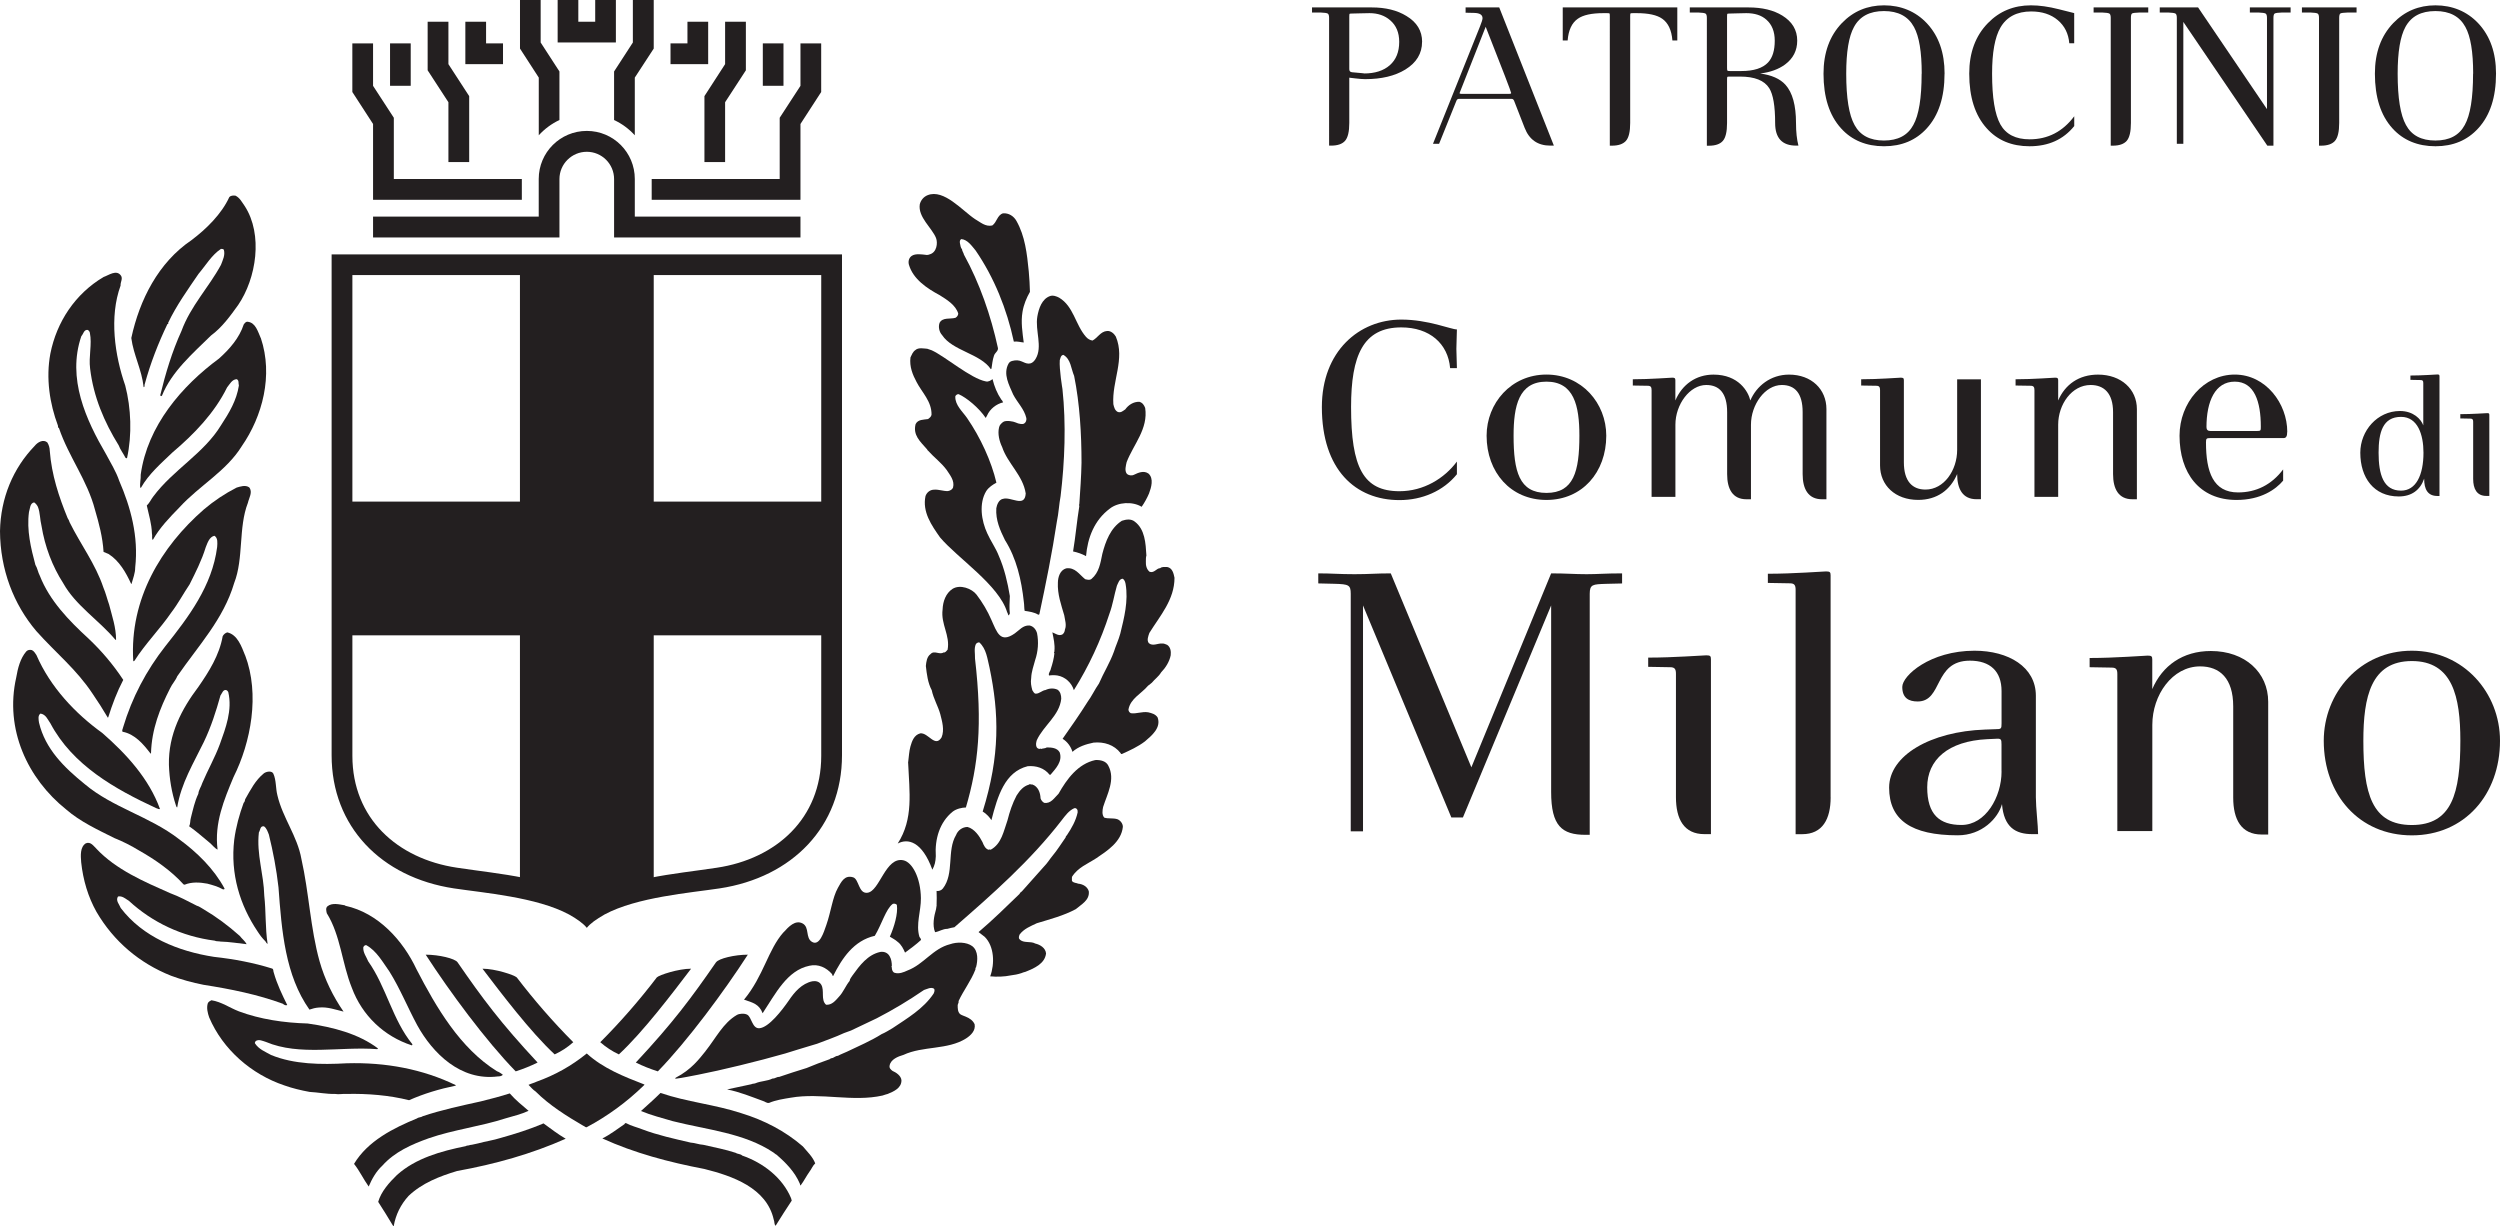 <?xml version="1.0" encoding="UTF-8"?>
<svg id="Livello_2" data-name="Livello 2" xmlns="http://www.w3.org/2000/svg" viewBox="0 0 515.2 252.66">
  <defs>
    <style>
      .cls-1, .cls-2 {
        fill: #231f20;
      }

      .cls-2 {
        fill-rule: evenodd;
      }
    </style>
  </defs>
  <g>
    <g>
      <path class="cls-1" d="M334.28,120.23v-2.07c-3.5,0-4.93.17-7.31.17-2.53,0-4.2-.17-7.31-.17l-16.44,39.97-16.61-39.97c-3.09,0-4.28.17-7.48.17s-4.67-.17-7.46-.17v2.07l3.35.08c2.93.08,3.34.24,3.34,2.07v48.94h2.53v-46.55l18.2,43.69h2.39l18.18-43.69v38.44c0,6.99,2.22,8.83,7.08,8.83h.87v-49.65c0-1.98.64-1.98,3.34-2.07l3.33-.08Z"/>
      <path class="cls-1" d="M352.59,171.92v-36.08c0-.64-.15-.79-.96-.79-.72,0-6.66.47-11.97.47v1.9l4.53.08c.94,0,1.19.39,1.19,1.35v25.44c0,4.52,1.65,7.61,5.87,7.61h1.35Z"/>
      <path class="cls-1" d="M467.43,171.99v-27.36c0-6.03-4.76-10.47-11.82-10.47-5.79,0-10,3.02-12.07,7.85v-6.1c0-.66-.16-.8-.95-.8-.71,0-6.65.49-11.96.49v1.9l4.53.08c.95,0,1.18.38,1.18,1.34v32.35h7.21v-21.89c0-6.17,4.13-12.05,9.85-12.05,4.04,0,6.82,2.46,6.82,8.24v18.8c0,4.53,1.67,7.61,5.87,7.61h1.35Z"/>
      <path class="cls-1" d="M377.25,164.3v-45.74c0-.65-.15-.8-.95-.8-.72,0-6.67.48-11.98.48v1.89l4.53.08c.96,0,1.19.4,1.19,1.35v50.35h1.35c4.19,0,5.87-3.09,5.87-7.61"/>
      <path class="cls-2" d="M412.48,158.99c0,5.24-3.27,11.02-8.26,11.02-4.51,0-7.06-2.13-7.06-7.77s4.28-9.52,12.38-9.91l1.73-.08c1.12-.08,1.2.08,1.2,1.18v5.56ZM420.01,171.92c0-1.75-.46-5.48-.46-7.61v-20.93c0-5.95-5.64-9.28-12.64-9.28-9.19,0-14.89,5.15-14.89,7.46s1.35,3,3.17,3c5.23,0,3.24-8.41,10.77-8.41,4.13,0,6.52,2.15,6.52,6.27v6.66c0,1.1-.08,1.19-1.2,1.19l-2.22.08c-11.16.39-19.75,5.31-19.75,11.96s4.54,9.83,14.15,9.83c4.97,0,8.3-3.49,9.11-6.43.39,4.76,2.77,6.19,6.25,6.19h1.2Z"/>
      <path class="cls-2" d="M507.03,152.65c0,10.87-1.75,17.37-10,17.37s-9.99-6.5-9.99-17.37c0-9.05,1.58-16.42,9.99-16.42s10,7.36,10,16.42M515.2,152.65c0-9.83-7.45-18.55-18.17-18.55s-18.15,8.72-18.15,18.55c0,11.11,7.28,19.5,18.15,19.5s18.17-8.4,18.17-19.5"/>
      <path class="cls-2" d="M499.43,93.29c0,4.62-1.54,7.82-4.62,7.82-3.63,0-4.63-3.31-4.63-7.82,0-4.15.84-7.38,4.63-7.38,3.44,0,4.62,3.67,4.62,7.38M502.73,102.2v-24.66c0-.28-.07-.37-.44-.37-.32,0-3.1.22-5.55.22v.89l2.1.04c.44,0,.55.18.55.62v8.72c-.46-1.27-2.02-2.96-4.81-2.96-4.66,0-8.17,4.07-8.17,8.59,0,5.17,2.8,9.02,7.92,9.02,2.64,0,4.42-1.31,5.24-3.67,0,2.21.74,3.57,2.72,3.57h.44Z"/>
      <path class="cls-2" d="M513,102.2v-16.69c0-.3-.08-.37-.44-.37-.33,0-3.09.21-5.54.21v.88l2.08.04c.44,0,.57.19.57.63v11.78c0,2.08.76,3.52,2.72,3.52h.61Z"/>
      <path class="cls-1" d="M300.24,97.71v-2.59c-2.58,3.46-6.84,6.11-11.84,6.11-7.43,0-9.97-4.86-9.97-17.35,0-10.61,2.48-16.41,10.35-16.41,5.82,0,9.63,3.33,10.06,8.39h1.4c0-1.12-.11-2.74-.11-3.97,0-1.42.11-2.71.11-4-1.22,0-5.9-2.03-11.46-2.03-8.67,0-16.37,6.5-16.37,18.03,0,12.92,6.94,19.17,15.99,19.17,4.7,0,9.05-1.88,11.84-5.33"/>
      <path class="cls-2" d="M325.48,89.79c0,7.38-1.18,11.79-6.79,11.79s-6.77-4.42-6.77-11.79c0-6.14,1.07-11.14,6.77-11.14s6.79,5,6.79,11.14M331.02,89.79c0-6.69-5.04-12.6-12.33-12.6s-12.33,5.91-12.33,12.6c0,7.54,4.96,13.24,12.33,13.24s12.33-5.7,12.33-13.24"/>
      <path class="cls-1" d="M376.39,102.9v-18.6c0-4.07-3.07-7.1-7.71-7.1-3.81,0-6.71,2.37-7.97,5.33-.43-1.84-2.42-5.33-7.59-5.33-3.62,0-6.46,2.04-7.86,5.33v-4.15c0-.44-.12-.55-.64-.55-.5,0-4.52.33-8.13.33v1.29l3.06.05c.65,0,.81.27.81.91v21.99h4.91v-14.88c0-4.19,2.96-8.18,6.35-8.18,2.7,0,4.31,1.68,4.31,5.59v12.77c0,3.08,1.13,5.19,3.98,5.19h.93v-15.37c0-4.13,2.9-8.18,6.36-8.18,2.68,0,4.29,1.68,4.29,5.59v12.77c0,3.08,1.15,5.19,4,5.19h.92Z"/>
      <path class="cls-1" d="M408.23,102.9v-24.73h-4.9v14.54c0,4.2-2.7,8.18-6.53,8.18-2.67,0-4.45-1.67-4.45-5.61v-16.9c0-.44-.12-.55-.65-.55-.49,0-4.53.33-8.15.33v1.29l3.1.05c.63,0,.79.27.79.91v15.51c0,4.09,3.12,7.1,7.86,7.1,3.88,0,6.63-2.03,8.03-5.33,0,3.08,1.13,5.19,3.99,5.19h.91Z"/>
      <path class="cls-1" d="M440.37,102.9v-18.6c0-4.07-3.22-7.1-8.01-7.1-3.94,0-6.79,2.04-8.21,5.33v-4.15c0-.44-.11-.55-.64-.55-.48,0-4.53.33-8.14.33v1.29l3.08.05c.64,0,.81.27.81.91v21.99h4.89v-14.88c0-4.19,2.81-8.18,6.69-8.18,2.74,0,4.62,1.68,4.62,5.59v12.77c0,3.08,1.14,5.19,3.99,5.19h.91Z"/>
      <path class="cls-2" d="M465.91,87.92c0,.81,0,.9-.81.9h-9.58q-.81,0-.81-.8c0-5.29,1.77-9.37,5.83-9.37s5.37,4.15,5.37,9.26M471.36,88.99c0-5.82-4.43-11.8-10.82-11.8s-11.38,5.81-11.38,12.6c0,7.64,4.04,13.24,11.75,13.24,5,0,8.06-2.15,9.6-3.98v-2.31c-2.39,3.17-5.56,4.74-9.29,4.74-5.11,0-6.61-4.19-6.61-10.29,0-.82.1-.91.9-.91h15.08c.48,0,.76-.29.76-1.29"/>
    </g>
    <g>
      <polygon class="cls-1" points="169.82 103.37 134.72 103.37 134.72 55.49 107.15 55.49 107.15 103.37 71.45 103.37 71.45 130.93 107.15 130.93 107.15 182.19 120.93 187.06 134.72 182.19 134.72 130.93 169.82 130.93 169.82 103.37"/>
      <path class="cls-1" d="M50.43,42.46c3.82,5.9,2.39,14.89-1.34,20.38-1.63,2.27-3.33,4.63-5.6,6.3-3.79,3.72-8.11,7.43-10.11,12.4-.05.04-.19.14-.27.04l-.09-.12c1.11-4.56,2.45-9.02,4.37-13.23,1.88-5.15,5.64-9.01,8.15-13.65.36-.97.91-2.01.59-3.11-.14-.18-.37-.18-.59-.18-1.91,1.25-3.2,3.48-4.63,5.15-2.21,3.24-4.57,6.53-6.27,10.11l.05.19-.19.05c-1.89,3.94-3.5,8.08-4.66,12.33-.13.19.08.66-.24.66-.37-3.58-2.08-6.6-2.54-10.12,1.71-7.9,5.58-15.55,12.39-20.16,3.09-2.32,6.22-5.42,7.79-8.85.29-.38.83-.38,1.29-.33.92.46,1.33,1.35,1.9,2.14"/>
      <path class="cls-1" d="M24.93,56.8c.43.65-.14,1.34-.08,2.05-2.36,6.48-1.21,14.37.96,20.61,1.21,4.63,1.42,10.16.37,14.93-.13.14-.37-.05-.42-.23-.4-.79-.97-1.49-1.29-2.36-2.99-4.83-5.21-10.02-5.9-15.83-.33-2.51.43-4.98-.05-7.38-.03-.24-.22-.46-.41-.59-.82-.15-.91.83-1.35,1.28-2.99,8.73.98,17.28,5.1,24.33.95,1.8,2.05,3.53,2.72,5.51,2.34,5.39,4,11.42,3.28,17.83,0,1.21-.47,2.28-.76,3.38h-.07c-1.07-2.33-2.45-4.77-4.67-6.17l-1.02-.42c-.19-3.08-.94-5.84-1.75-8.62-1.58-6.13-5.42-10.95-7.44-16.89-.21-.09-.21-.29-.21-.51-1.69-4.51-2.52-9.75-1.56-14.86,1.3-6.53,5.1-12.29,10.95-15.77,1.02-.33,2.68-1.63,3.6-.28"/>
      <path class="cls-1" d="M53.75,69.66c2.59,7.71.33,16.15-3.92,22.28-3.18,5.16-8.78,8.16-12.84,12.61-2.08,2.13-4.1,4.23-5.5,6.72-.27-.22-.05-.88-.18-1.34-.06-2.04-.65-3.86-1.06-5.75.59-.56.87-1.26,1.33-1.85,4.12-5.54,10.44-8.87,13.99-14.73,1.66-2.54,3.19-5.08,3.66-8.15-.14-.47.08-1.08-.46-1.31-.97.05-1.44,1.06-1.98,1.71-2.6,5.29-6.84,9.66-11.24,13.38-2.4,2.31-4.85,4.39-6.5,7.28h-.14c-.14-.88.14-1.8.09-2.7,1.38-10.06,8.48-18.28,16.15-23.93,2.22-2,4.16-4.23,5.08-7.02.23-.28.41-.6.83-.55,1.62.18,2.08,2.03,2.67,3.34"/>
      <path class="cls-1" d="M9.75,91.18c.31.48.5,1.13.5,1.67.38,5.02,1.9,9.56,3.69,13.93.18.26.32.55.42.88,2.26,4.55,5.32,8.58,6.94,13.41.5,1.16.77,2.36,1.19,3.53.6,2.37,1.43,4.68,1.43,7.25h-.13c-3.46-4.1-8.21-7.07-10.76-11.66-2.26-3.52-3.78-7.55-4.48-11.84-.33-1.29-.26-2.67-.74-3.9-.18-.36-.43-.69-.78-.92-.88.18-.83,1.29-1.06,2-.5,3.75.4,7.42,1.32,10.87.43.69.52,1.52.92,2.26,2,5.11,5.96,9.2,9.99,12.9,2.67,2.52,5.12,5.38,7.2,8.55-1.29,2.46-2.26,5.05-3.09,7.7l-.09.09c-.97-1.66-2.04-3.33-3.13-4.92-3.34-5.06-7.57-8.4-11.61-12.93C2.78,124.51.05,117.36,0,109.46c.13-6.81,2.67-12.94,7.16-17.58.59-.74,1.74-1.43,2.59-.7"/>
      <path class="cls-1" d="M51.35,100.43c.79.97-.04,2.18-.27,3.21-1.98,5.1-.83,11.4-2.82,16.51-2.21,7.48-7.39,12.91-11.74,19.22-.32.84-1.05,1.57-1.47,2.49-2.09,4.1-3.8,8.42-3.93,13.39l-.1.04c-1.42-1.87-3.23-4.03-5.76-4.49-.19-.3.05-.57.1-.88,1.84-6.17,4.8-11.76,8.72-16.76,4.76-5.99,9.64-12.39,10.67-20.43.05-.83.19-1.85-.56-2.32-1.06.24-1.43,1.48-1.79,2.36-.83,2.71-2.08,5.16-3.33,7.66-1.29,1.91-2.35,3.94-3.78,5.81-2.32,3.39-5.37,6.44-7.58,9.93-.05.05-.25.19-.25,0-.77-12.72,5.74-23.5,14.56-31.19,2.08-1.76,4.29-3.24,6.75-4.5.77-.22,1.79-.59,2.58-.05"/>
      <path class="cls-1" d="M7.53,135.05c2.85,6.54,7.95,11.97,13.56,16.01,5,4.36,9.61,9.42,11.87,15.63-.2.18-.5-.1-.74-.13-8.53-3.95-17.27-8.87-21.84-17.5-.59-.83-.91-1.81-2.03-2.01-.59.38-.4,1.26-.31,1.88,1.29,5.42,5.16,9.21,9.42,12.66,5.77,4.86,13.34,6.64,19.35,11.28,3.75,2.73,7.25,6.13,9.47,10.25,0,.19-.29.19-.38.14-.96-.56-2.13-.88-3.19-1.16-1.56-.29-3.22-.38-4.66.22l-.22-.06c-2.51-2.78-5.87-5.13-9.19-7-1.6-.97-3.31-1.85-5.07-2.55-3.42-1.71-7.03-3.37-9.93-5.89-7.95-6.35-12.71-16.53-10.3-27.19.33-1.96.85-3.96,2.07-5.38.32-.33.7-.38,1.16-.28.47.22.7.7.97,1.07"/>
      <path class="cls-1" d="M50.52,135.05c3.05,8.03,1.2,17.91-2.4,25.1-1.94,4.66-3.98,9.47-3.28,14.94-.65-.32-1.07-.96-1.68-1.46-1.33-1.08-2.72-2.34-4.19-3.36.3-.51.19-1.2.37-1.76.43-1.67.79-3.39,1.53-4.92.08-.84.59-1.44.82-2.23,1.13-2.68,2.6-5.24,3.61-7.98,1.2-3.34,2.62-7.01,1.74-10.77-.09-.18-.21-.31-.4-.4-.69-.16-.88.7-1.21,1.12-.91,3.28-1.94,6.48-3.41,9.55-2.11,4.36-4.71,8.54-5.5,13.51-.18,0-.18-.28-.27-.42-.87-2.65-1.34-5.42-1.44-8.35-.13-6.32,2.64-11.52,6.09-16.09,2.12-3.06,4.31-6.51,4.99-10.42.19-.36.51-.65.94-.79,2.12.46,2.95,2.93,3.68,4.74"/>
      <path class="cls-1" d="M19.87,174.91c4.04,4.31,9.83,6.78,15.14,9.13,1.92.7,3.73,1.69,5.55,2.61.55.14.95.51,1.41.74,2.58,1.52,5.04,3.34,7.44,5.48.42.57,1.1,1.07,1.42,1.71-1.75-.18-3.55-.5-5.37-.54-.39-.1-.87,0-1.22-.19-6.76-.87-12.84-3.75-17.69-8.22-.7-.41-1.34-1.06-2.23-.88-.55.84.28,1.63.56,2.37,4.56,5.99,11.83,8.92,19.22,10.07,4.16.46,8.17,1.21,12.01,2.42.31.18.17.55.31.83.65,2.32,1.72,4.55,2.78,6.68-.33.15-.65-.04-.92-.27-5.17-1.9-10.7-3.02-16.33-3.9-2.33-.46-4.55-1.07-6.7-1.87-6.52-2.59-11.83-7.1-15.37-13.17-1.72-3.07-2.76-6.54-3.15-10.22-.11-1.38-.24-3.15.96-3.9,1.02-.42,1.62.61,2.19,1.12"/>
      <path class="cls-1" d="M56.34,159.46c.61,1.34.45,3,.83,4.45,1.07,4.6,4.11,8.4,4.94,13.09,1.57,6.95,1.85,14.34,3.75,21.11,1.05,3.71,2.8,7.29,4.94,10.36-1.63-.38-3.29-1.02-5.09-.84-.69.04-1.34.22-1.94.43-4.99-7.05-5.72-16.2-6.38-25.2-.42-3.72-1.11-7.34-1.98-10.87-.24-.59-.46-1.33-1.02-1.71-.82-.09-.72.79-1.04,1.26-.52,4.5,1.01,8.59,1.11,13.04.37,3.29.18,6.68.69,9.93-.19-.09-.32-.27-.42-.48-.7-.69-1.2-1.38-1.65-2.08-3.62-5.38-5.64-11.83-4.81-18.89.36-2.7,1.06-5.2,1.94-7.61.24-.19.24-.48.32-.75,1.12-1.95,2.08-3.9,3.87-5.35.51-.36,1.62-.59,1.95.11"/>
      <path class="cls-1" d="M49.23,208.42c4.39,1.63,9.23,2.36,14.17,2.5,5.21.75,10.45,2.09,14.51,5.15l-.17.14c-7.7-.59-15.97,1.45-22.94-1.49-.64-.19-1.43-.61-2.09-.19-.08.14-.21.27-.18.46.8,1.26,2.13,1.74,3.33,2.42,4.72,1.95,10.31,2.01,15.61,1.71,8.02-.23,15.65,1.21,22.44,4.5v.11c-3.37.69-6.56,1.65-9.61,3-4.08-1.02-8.53-1.39-12.92-1.29-.74-.06-1.52.14-2.32,0-1.79.04-3.5-.33-5.26-.42-1.75-.32-3.55-.75-5.23-1.35-6.74-2.27-12.64-7.37-15.46-14-.31-.89-.59-1.96-.28-2.93.15-.32.46-.46.74-.61,2.08.33,3.69,1.52,5.64,2.28"/>
      <path class="cls-1" d="M71.17,186.66c6.78,1.48,11.88,7.15,14.68,13.12,4.06,7.84,8.97,16.25,16.56,20.98.52.19.81.43,1.2.7-.13.29-.63.37-1.03.37-7.67.97-13.41-4.79-16.59-10.54-1.98-3.67-3.54-7.56-5.74-11.08-1.33-1.85-2.63-4.28-4.79-5.44-.32,0-.46.19-.59.43-.09,1.11.64,1.98,1.01,2.91,3.74,5.3,4.98,12.02,9.1,17.08,0,.09,0,.19-.11.24-5.72-1.86-10.24-6.13-12.37-11.88-2.03-5.03-2.3-10.76-5.16-15.36-.09-.46-.29-1.08.18-1.45.96-.74,2.36-.37,3.52-.18l.14.09Z"/>
      <path class="cls-1" d="M193.01,186.54c.04-.94.04-2.01,0-2.93.45.05.96-.08,1.3-.51,2.4-3.09.77-7.79,2.72-11.03.36-.94,1.29-1.64,2.35-1.65,1.45.38,2.46,1.89,3.09,3.12.25.65.61,1.44,1.29,1.58.11-.08.28-.08.39,0,2.27-1.22,2.68-3.87,3.47-6.06.45-1.77,1.01-3.49,1.88-5.12.65-1.03,1.39-1.91,2.54-2.24.2-.23.52.06.69-.04,1.2.4,1.67,1.71,1.71,2.87.11.37.42.76.75.92,1.39.23,2.11-1.07,2.95-1.87,1.72-3.03,3.98-6.16,7.59-6.95,1.06-.05,2.21.21,2.67,1.16,1.52,2.84-.24,5.87-1.07,8.52-.14.64-.29,1.63.24,2.19.83.27,1.8.04,2.69.32.61.23,1.14.89,1.14,1.57-.31,3.09-3.23,4.95-5.44,6.45-1.76,1.16-3.84,1.91-5.05,3.87-.04.27,0,.55,0,.84.34.45.9.37,1.29.56.97.08,1.91.63,2.18,1.57.21,1.87-1.63,2.75-2.68,3.68-2.51,1.35-5.31,2.07-8.03,2.9-1.31.62-2.64,1.13-3.55,2.33-.1.28-.29.71,0,.98.77.88,2.25.32,3.23.88.96.22,2.11.87,2.22,2.04-.25,2.15-2.51,3.09-4.26,3.79-.27.08-.55.13-.83.27-.69.23-1.44.38-2.16.46-1.34.28-2.87.33-4.26.2.97-2.62.84-6.2-1.14-8.15l-1.26-.97c2.96-2.52,5.72-5.23,8.47-7.89,0-.23.36-.37.51-.56,1.52-1.72,3.08-3.45,4.56-5.12.7-.71,1.15-1.5,1.7-2.15.99-1.18,1.77-2.47,2.7-3.78,0-.19.17-.38.27-.47.96-1.44,1.84-2.97,2.21-4.69-.04-.19.05-.47-.13-.65-.13-.2-.38-.3-.61-.2-1.07.48-1.85,1.56-2.53,2.44-6.44,8.35-14.29,15.25-22.13,22.07-.46.08-.97.19-1.44.33-.97,0-1.65.55-2.54.69-.59-1.44-.22-3.3.2-4.74l.13-.84Z"/>
      <path class="cls-1" d="M206.62,102.83c1.64-.62,4.57,1.93,4.76-1.13-.55-3.72-3.74-6.2-4.85-9.55-.58-1.21-.97-2.73-.64-4.08.08-.46.46-.82.82-1.1.59-.44,2.21-.1,2.54.07.78.37,1.52.43,1.81.24.37-.24.51-.67.45-1.12-.45-1.91-1.84-3.17-2.72-4.87-.83-1.94-2.12-4.2-.96-6.34.19-.33.42-.48.77-.57.75-.2,1.37-.16,1.99.12.79.34,1.88.99,2.82-.53,1.53-2.5-.14-5.82.37-8.77.29-1.63.93-3.58,2.59-4.18.64-.24,1.38.05,1.89.32,3.01,1.79,3.34,5.58,5.55,8.09.32.37.83.69,1.34.75,1.06-.56,1.66-1.88,2.99-1.97.74-.08,1.44.51,1.81,1.15,1.95,4.62-.83,9.18-.51,13.93.14.59.28,1.26.89,1.59.64.26,1.09-.2,1.57-.52.64-.89,1.66-1.59,2.9-1.56.66.19.97.67,1.2,1.27.65,4.32-2.4,7.48-3.82,11.16-.16.75-.46,1.74.03,2.39.37.37.99.46,1.48.22.88-.43,2.03-.94,3-.24,1.12,1.02.56,2.87.1,4.1-.42.97-.93,1.9-1.52,2.74-1.9-1.16-4.86-.97-6.58.39-3.18,2.38-4.56,6.01-4.88,9.78-.82-.46-1.76-.78-2.67-.97.51-3.03.78-6.24,1.29-9.35-.08-.14-.08-.27,0-.44.18-2.69.4-5.7.45-8.5,0-5.9-.36-12.15-1.52-17.88-.65-1.48-.65-3.44-2.22-4.34-.56.09-.59.67-.74,1.09-.14,1.87.55,5.94.55,5.94.78,7.23.47,14.99-.38,22.07-.32,1.69-.4,3.54-.77,5.26-.98,6.49-2.26,12.76-3.61,19.1-.05.04-.13.09-.23.09-.78-.51-1.84-.65-2.8-.8-.11-.55-.07-1.2-.16-1.8-.5-4.61-1.53-9.04-3.9-12.79-.99-2.01-1.94-4.1-1.78-6.56.13-.75.51-1.69,1.28-1.91"/>
      <path class="cls-1" d="M217.27,134.63c-.19-.12.07-.27.02-.45.14-1.4-.18-2.62-.42-3.87.61.24,1.34.84,2.09.42.31-.24.47-.6.5-.99.38-.93,0-2-.14-2.93-.63-2.17-1.43-4.37-1.31-6.75.02-1.15.44-2.55,1.69-2.93,1.84-.27,2.67,1.21,3.93,2.23.41.08.87.27,1.3-.05,1.57-1.32,1.84-3.25,2.24-5.18.66-2.54,1.67-5.31,4.03-6.81.88-.29,1.89-.45,2.67.19,2.08,1.58,2.23,4.42,2.38,6.97-.11.32-.11.82-.11,1.21-.04.79.13,1.64.78,2.15.97.31,1.39-.75,2.17-.75.37-.33.94-.24,1.44-.24,1.07.19,1.32,1.29,1.51,2.22,0,4.53-2.99,7.83-5.18,11.37-.21.63-.59,1.5-.11,2.1.81.7,1.88,0,2.71.08.37-.05.74.14,1.07.27.69.47.82,1.32.73,2.15-.27,1.34-1.06,2.58-1.98,3.53-.5.85-1.33,1.41-1.89,2.11-.26.18-.52.48-.78.61-1.38,1.67-3.66,2.65-4.06,4.94,0,.32.24.65.51.75,1.15.17,2.27-.39,3.55-.19.75.18,1.47.36,1.94,1.04.8,2.12-1.19,3.75-2.59,4.95-1.47,1.12-3.14,1.87-4.75,2.6-.13.06-.27-.08-.27-.17-1.34-1.73-3.42-2.38-5.58-2.17-1.58.32-3.16.83-4.35,1.9-.31-1.07-1.05-2.09-2.03-2.69,1.75-2.48,3.59-5.13,5.14-7.6.87-1.18,1.52-2.61,2.35-3.78.96-2.23,2.24-4.24,3.09-6.58.37-1.2.96-2.42,1.31-3.72.78-3.21,1.7-6.7,1.09-10.24-.08-.37-.19-.83-.59-1.07-.75.05-.93.93-1.2,1.45-.56,1.9-.84,3.9-1.54,5.77-1.79,5.54-4.23,10.8-7.33,15.75-.46-1.55-1.81-2.75-3.37-3.02-.56-.09-1.2-.09-1.75,0-.18-.51.31-.88.38-1.4.34-1.02.63-2.11.74-3.22"/>
      <path class="cls-1" d="M187.94,52.7c.74-.47,1.94-.28,2.72-.2.22.06.65.06.92-.08,1.48-.39,1.71-2.35,1.32-3.36-.81-2.08-3.77-4.31-3.35-6.97.22-.83.77-1.53,1.62-1.87,3.36-1.33,7.14,3.2,9.76,4.93,1.12.64,2.13,1.62,3.55,1.32.98-.68,1.01-2.14,2.22-2.51,1.2-.09,2.22.59,2.77,1.57,1.77,3.12,2.18,6.76,2.54,10.43.14,1.39.19,2.8.24,4.19-.69,1.21-1.28,2.6-1.53,4.1-.37,2.14,0,4.33.25,6.33-.62-.05-1.26-.27-2.04-.18-1.44-6.71-4.04-13.18-7.87-18.77-.78-.93-1.67-2.27-2.97-2.36-.32.19-.32.56-.27.84.11.47.13.93.43,1.26.03.41.32.7.4,1.11,3.23,5.87,5.56,12.57,7.01,19.27.05.65-.64.93-.82,1.55-.3.86-.38,1.79-.52,2.67l-.13.11c-2.17-3.22-7.89-3.76-10.04-7.02-.57-.6-.84-1.68-.52-2.54.64-1.18,2.17-.71,3.28-1.03.32-.2.56-.51.56-.89-.56-1.77-2.36-2.85-3.84-3.78-2.59-1.39-5.45-3.28-6.32-6.26-.2-.7,0-1.48.64-1.87"/>
      <path class="cls-1" d="M188.73,72.06c.7-.46,1.52-.24,2.35-.19.33.09.65.24.94.32,2.82,1.3,8.01,5.81,11.14,6.41.55.13,1.02-.2,1.38-.47.38,1.53.94,2.93,1.82,4.23.18.13.27.38.36.56-1.38.32-2.72,1.35-3.31,2.72l-.27.49c-1.4-2.09-3.97-4.19-5.54-4.88-.27-.12-.73.23-.73.48-.06,1.77,1.52,3.1,2.42,4.41,2.79,4.06,5.02,8.94,6.05,13.33-.74.4-1.57.93-2.09,1.72-1.56,2.56-1,6.14.2,8.71.69,1.57,1.78,3.06,2.4,4.69,1.14,2.61,1.79,5.42,2.26,8.24-.05,1.21-.14,2.46,0,3.62-.19.09-.05.32-.23.37-.24-.19-.14-.46-.32-.63-1.66-5.61-10.24-11.18-13.84-15.45-1.76-2.51-3.68-5.25-2.99-8.52.29-.79.97-1.31,1.79-1.31.88-.08,1.89.32,2.82.29.47-.09.88-.29,1.06-.71.38-1.44-.63-2.59-1.33-3.67-1.11-1.5-2.54-2.52-3.82-3.95-.16-.08-.16-.31-.29-.37-1.34-1.54-2.86-2.83-2.27-5.11.51-.99,1.63-.88,2.56-1.03.31-.24.64-.46.72-.88.06-2.75-1.98-4.61-3.08-6.75-.8-1.49-1.5-3.17-1.26-5.07.29-.56.46-1.2,1.11-1.58"/>
      <path class="cls-1" d="M187.16,157.01c.14-1.07.19-2.2.46-3.17.32-1.11.74-2.37,2.03-2.71,1.66-.19,3.04,3.03,4.39.83.64-1.54.11-3.29-.27-4.8-.46-1.66-1.39-3.15-1.76-4.93-.8-1.49-1.01-3.24-1.21-4.98.09-.88.2-1.9.97-2.46.77-.85,1.8.22,2.67-.33.41.06.61-.33.84-.56.56-2.98-1.43-5.25-1.03-8.29.06-1.67.66-3.35,2.04-4.25,1.57-.99,3.99-.07,4.96,1.19,1.21,1.59,2.26,3.35,3.05,5.18,1.16,2.58,1.82,4.92,4.83,2.8.93-.65,1.67-1.69,3-1.63.79.12,1.35.78,1.58,1.57.37,1.83.21,3.81-.38,5.54-.32,1.22-.77,2.39-.82,3.69-.15,1.02,0,1.66.23,2.54.23.3.32.67.69.71.74.04,1.29-.66,2.04-.75.74-.37,1.7-.43,2.48-.06.59.42.75,1.16.75,1.87-.37,3.48-3.65,5.5-5.04,8.54-.13.45-.24.92-.05,1.38.14.28.37.38.65.42.05-.14.18-.08.29,0,.34-.14.82-.08,1.19-.32.98,0,2.13.09,2.64,1.02.64,1.88-.83,3.35-1.89,4.61h-.19c-1.09-1.39-2.76-1.9-4.51-1.76-4.73,1.19-6.19,6.13-7.48,11.12-.32-.52-.99-1.31-1.8-1.78,3.62-11.62,3.38-20.21,1.41-29.66-.46-1.87-.64-3.87-2.11-5.2-.28,0-.55.13-.7.36-.42.88-.15,1.96-.18,2.98,1.58,13.65.68,22-1.88,30.69-.76,0-2,.27-2.75.88-2.65,2.16-3.68,5.59-3.45,9.17-.05,1.13-.21,1.84-.71,2.77-2.14-5.88-5.06-6.5-7.14-5.39,3.28-5.12,2.42-10.5,2.14-16.82"/>
      <path class="cls-1" d="M161.48,192.13c1.02-1.13,2.41-2.64,3.93-1.82,1.46.8.52,2.97,1.94,3.8,1.54.9,2.4-1.95,2.93-3.46.98-2.79,1.27-5.67,2.39-7.67.7-1.26,1.38-2.7,3.12-2.19,1.26.36,1.1,3.42,2.97,3.19,2.55-.31,3.71-7.49,7.42-6.69,1.83.4,3.54,3.6,3.6,7.79.03,2.71-1.08,5.43-.3,7.99.13.18.32.38.32.64-1.01.94-2.16,1.77-3.29,2.61-.32-.75-.77-1.68-1.53-2.23-.45-.42-1.09-.74-1.6-1.06.91-2.05,1.7-4.73,1.45-6.54-.14-.25-.64-.34-.87-.2-1.39,1.03-2.23,4.15-3.68,6.56-4.34.99-6.75,4.62-8.59,8.3-.18-.04-.14-.33-.27-.46-1.11-1.26-2.77-2.1-4.61-1.67-4.63.95-6.98,5.77-9.65,9.79-.71-1.92-2.11-2.21-3.83-2.8,4.06-4.92,4.92-10.25,8.13-13.88"/>
      <path class="cls-1" d="M145.41,216.59c2.16-2.72,3.62-5.78,6.43-7.42.52-.31,1.57-.38,2.15-.06.92.5,1.01,2.87,2.48,2.79,1.96-.13,4.7-3.72,6.06-5.68,1.19-1.78,2.71-3.54,4.88-4,.74-.12,1.44.07,1.82.69.74,1.2-.14,3.16,1.01,4.15,1.2.08,1.92-.84,2.64-1.64.91-.94,1.42-2.34,2.21-3.27.04-.43.37-.79.61-1.16,1.47-2.04,3.12-4.25,5.69-4.81.83-.14,1.6.19,1.97.93.32.54.43,1.29.43,1.96-.2.15.08.29,0,.48.04.4.2.82.59.93.91.27,1.84-.11,2.63-.48,3.37-1.27,5.23-4.53,8.79-5.42,1.37-.48,3.37-.48,4.56.4,1.28.99,1.15,2.98.78,4.37-.22.09-.05.34-.14.48-.88,2.28-2.45,4.29-3.46,6.47.09.33-.14.51-.18.84,0,.69,0,1.39.5,1.85.33.24.83.37,1.15.52.79.32,1.49.78,1.84,1.57.24,1.31-.78,2.29-1.79,2.94-3.79,2.38-8.86,1.5-12.87,3.37-1.12.32-2.64.93-2.86,2.2-.11.56.26.83.59,1.1.74.32,1.75.97,1.85,1.91.04,1.63-1.58,2.33-2.83,2.84-.32.09-.69.19-1.07.33-6.08,1.37-12.73-.63-18.88.44-1.52.25-3.14.49-4.53,1.09-.51.05-.83-.32-1.28-.43-2.4-.87-4.75-1.85-7.34-2.36,1.65-.36,3.36-.74,4.99-1.07.23-.13.59-.1.82-.19,1.2-.51,2.46-.43,3.56-.99.5.05.88-.38,1.33-.32,1.85-.66,3.74-1.22,5.68-1.84,1.53-.64,3.13-1.25,4.76-1.82.19-.22.52-.22.65-.26.37-.16.63-.43,1.06-.44.56-.32,1.25-.56,1.84-.84,2.41-1.16,4.94-2.23,7.16-3.63.69-.28,1.52-.8,2.22-1.21,3.05-2.05,6.37-3.98,8.49-7.14.13-.29.32-.76.05-1.03-.65-.36-1.39.1-2.04.29-3.27,2.24-6.32,4.06-9.73,5.83-1.79.85-3.52,1.68-5.32,2.53-.45.19-.96.32-1.43.52-1.8.84-3.69,1.48-5.55,2.2-1.28.41-2.72.79-4.01,1.21-.88.28-1.71.53-2.58.8-5.53,1.59-13.34,3.48-17.87,4.36-1.55.28-3.14.65-4.72.84-.09-.05,0-.14.04-.21,3.24-1.67,4.88-3.9,6.18-5.51"/>
      <path class="cls-2" d="M110.53,222.93c3.84-1.37,7.25-3.28,10.39-5.83,3.36,3.07,7.71,4.78,11.87,6.39v.09c-3.63,3.55-7.61,6.44-11.91,8.73-.32,0-.4-.24-.69-.32-3.38-1.97-6.97-4.21-9.83-7.07-.51-.32-.97-.88-1.44-1.35.51-.27,1.1-.38,1.62-.64"/>
      <path class="cls-1" d="M85.94,230.48c.32-.27.83-.18,1.2-.46,3.92-1.31,7.89-2.15,11.96-3.05,2-.5,4.02-1.02,5.95-1.64,1.26,1.44,2.53,2.42,3.88,3.59-1.48.69-3.14,1.08-4.71,1.54-5.17,1.68-10.76,2.34-15.88,4.12-3.55,1.27-7.02,2.8-9.56,5.65-1.25,1.16-2.13,2.7-2.8,4.29-1.1-1.54-1.86-3.22-3.02-4.67,2.83-4.74,8.18-7.4,12.98-9.37"/>
      <path class="cls-1" d="M128.7,231.66c.05-.18.23-.27.37-.18,1.02.55,2.21.83,3.28,1.25,3.18,1.21,6.6,1.95,9.99,2.74.86.04,1.66.4,2.58.45,2.22.51,4.61.96,6.7,1.66.4.28.96.18,1.34.56,4.29,1.49,8.3,4.55,10.06,8.78l.14.5c-1.21,1.78-2.17,3.37-3.32,5.18-.33-.26-.2-.83-.39-1.26-1.46-6.56-8.54-9-14.3-10.44-7.29-1.39-14.42-3.28-21.02-6.29,1.62-.8,3.1-1.95,4.57-2.95"/>
      <path class="cls-1" d="M136.13,225.24c5.36,1.84,11.26,2.39,16.62,4.16,4.71,1.44,9.06,3.69,12.7,6.85.94,1.13,2.04,2.14,2.55,3.5-.56.51-.74,1.16-1.19,1.72-.62.88-1.17,1.96-1.83,2.84-.14-.09-.09-.32-.17-.42-1.02-2.39-2.87-4.28-4.81-5.95-.17-.05-.37-.28-.61-.43-6.01-4.03-13.66-4.67-20.74-6.46-2.21-.65-4.43-1.21-6.56-2.09,1.32-1.21,2.72-2.42,4.03-3.73"/>
      <path class="cls-1" d="M81.81,242.14c3.84-3.45,9.06-4.91,14.16-5.94.26-.19.58-.08.9-.24.52-.04,1.07-.23,1.62-.32,1.53-.43,3.19-.65,4.71-1.14,3-.84,5.95-1.77,8.81-2.99,1.48,1.08,2.97,2.23,4.57,3.16-7.05,3.14-14.58,5.24-22.38,6.65-3.6,1.08-7.21,2.48-10.01,5.14-1.61,1.77-2.64,3.87-3.05,6.2h-.11c-1.01-1.67-2.08-3.43-3.09-4.98.59-2.09,2.27-4,3.87-5.54"/>
      <path class="cls-1" d="M106.48,201.42c-.5-.49-4.42-1.79-7.05-1.79,3.78,4.96,9.87,13.02,14.88,17.66,1.49-.7,2.6-1.43,3.83-2.51-4.15-4.17-8.03-8.63-11.65-13.36"/>
      <path class="cls-1" d="M94.29,198.3c-.53-.76-3.81-1.56-6.56-1.56,4.87,7.54,12.42,17.78,18.55,24.05,1.6-.52,3.04-1.1,4.51-1.82-7.66-8.22-11.34-13.19-16.51-20.68"/>
      <path class="cls-1" d="M135.36,201.42c.49-.49,4.42-1.79,7.06-1.79-3.77,4.96-9.87,13.02-14.88,17.66-1.48-.7-2.58-1.43-3.84-2.51,4.16-4.17,8.05-8.63,11.66-13.36"/>
      <path class="cls-1" d="M147.58,198.3c.52-.76,3.8-1.56,6.53-1.56-4.86,7.54-12.44,17.78-18.54,24.05-1.62-.52-3.08-1.1-4.54-1.82,7.66-8.22,11.36-13.19,16.54-20.68"/>
      <path class="cls-2" d="M120.93,185.64c7.84-4.83,17.58-5.42,26.8-6.82,12.26-1.84,21.51-10.18,21.51-23.04V56.69h-96.62v99.08c0,12.86,9.25,21.2,21.52,23.04,9.2,1.4,18.96,1.98,26.79,6.82M120.93,191.21c-.74-.91-1.92-1.76-3.66-2.75-6.69-3.6-17.65-4.46-23.72-5.38-15.01-2.27-25.21-12.76-25.21-27.43V52.42h105.18v103.23c0,14.67-10.23,25.16-25.23,27.43-6.06.92-17.03,1.78-23.71,5.38-1.74,1-2.92,1.84-3.65,2.75"/>
      <rect class="cls-1" x="80.38" y="8.94" width="4.26" height="8.74"/>
      <polygon class="cls-1" points="114.92 0 119.18 0 119.18 4.48 122.66 4.48 122.66 0 126.92 0 126.92 8.75 114.92 8.75 114.92 0"/>
      <polygon class="cls-1" points="88.13 14.49 88.13 4.48 92.41 4.48 92.41 13.22 96.69 19.81 96.69 33.4 92.41 33.4 92.41 21.07 88.13 14.49"/>
      <polygon class="cls-1" points="100.17 8.94 103.66 8.94 103.66 13.22 95.9 13.22 95.9 4.48 100.17 4.48 100.17 8.94"/>
      <polygon class="cls-1" points="107.54 41.17 76.88 41.17 76.88 25.55 72.61 18.96 72.61 8.94 76.88 8.94 76.88 17.69 81.16 24.27 81.16 36.89 107.54 36.89 107.54 41.17"/>
      <rect class="cls-1" x="157.2" y="8.94" width="4.26" height="8.74"/>
      <polygon class="cls-1" points="153.71 14.49 153.71 4.48 149.43 4.48 149.43 13.22 145.17 19.81 145.17 33.4 149.43 33.4 149.43 21.07 153.71 14.49"/>
      <polygon class="cls-1" points="141.67 8.94 138.18 8.94 138.18 13.22 145.94 13.22 145.94 4.48 141.67 4.48 141.67 8.94"/>
      <path class="cls-1" d="M76.88,48.94v-4.3h34.14v-7.75c0-5.48,4.43-9.91,9.91-9.91s9.89,4.43,9.89,9.91v7.75h34.14v4.3h-38.41v-12.04c0-3.1-2.52-5.62-5.62-5.62s-5.64,2.52-5.64,5.62v12.04h-38.4Z"/>
      <polygon class="cls-1" points="134.3 41.17 164.96 41.17 164.96 25.55 169.23 18.96 169.23 8.94 164.96 8.94 164.96 17.69 160.68 24.27 160.68 36.89 134.3 36.89 134.3 41.17"/>
      <path class="cls-1" d="M115.29,24.73v-10l-3.87-5.97V0h-4.26v10.01l3.87,5.98v11.89c1.2-1.32,2.65-2.39,4.26-3.15"/>
      <path class="cls-1" d="M126.55,24.73v-10l3.87-5.97V0h4.3v10.01l-3.9,5.98v11.89c-1.2-1.32-2.64-2.39-4.28-3.15"/>
    </g>
  </g>
  <g>
    <path class="cls-1" d="M293.06,8.63c0,2.38-1.15,4.29-3.46,5.71-2.16,1.32-4.92,1.97-8.26,1.97-.51,0-1.17-.05-2-.15-.83-.1-1.26-.15-1.28-.15v9.33c0,1.79-.29,3.02-.87,3.68-.58.66-1.54.99-2.87.99h-.42V3.67c0-.48-.1-.77-.29-.88-.2-.11-.69-.18-1.47-.21h-1.76v-1.05h12.31c2.86,0,5.24.59,7.14,1.76,2.16,1.29,3.24,3.07,3.24,5.34ZM288.35,8.63c0-1.9-.62-3.39-1.86-4.45-1.12-.98-2.55-1.47-4.26-1.47-.37,0-1.01.01-1.94.04-.93.03-1.48.04-1.64.04-.31,0-.49.02-.53.06-.04.04-.06.23-.06.57v10.84c0,.39.2.6.59.63,1.94.17,2.76.25,2.45.25,2.25,0,4.02-.57,5.31-1.7,1.29-1.13,1.94-2.74,1.94-4.81Z"/>
    <path class="cls-1" d="M320.2,30.01h-.71c-2.58,0-4.34-1.22-5.29-3.66l-2.18-5.59c-.11-.25-.27-.38-.46-.38h-10.96c-.2,0-.35.13-.46.38l-3.57,8.87h-1.26l9.71-24.24c.34-.84.5-1.39.5-1.64,0-.7-.57-1.06-1.72-1.09l-1.77-.04v-1.09h6.93l11.26,28.48ZM311.42,19.17c0-.22-1.75-4.78-5.25-13.65l-5.38,13.65c0,.11.1.17.29.17h10c.22,0,.34-.06.34-.17Z"/>
    <path class="cls-1" d="M345.66,8.34h-1.01c-.17-2.13-.87-3.62-2.1-4.48-1.09-.77-2.84-1.15-5.25-1.15h-.76c-.31,0-.48.02-.53.06-.04.04-.06.23-.06.57v22c0,1.8-.29,3.03-.88,3.69-.59.66-1.55.99-2.9.99h-.42V3.34c0-.34-.02-.53-.06-.57s-.22-.06-.52-.06h-.76c-2.41,0-4.16.38-5.25,1.15-1.23.85-1.93,2.35-2.1,4.48h-1.01V1.53h23.61v6.81Z"/>
    <path class="cls-1" d="M370.61,30.01h-.46c-2.89,0-4.33-1.55-4.33-4.66,0-3.5-.41-5.9-1.22-7.18-1.01-1.6-3.02-2.39-6.03-2.39h-2.07c-.31,0-.49.02-.53.06s-.06.23-.06.57v8.95c0,1.79-.29,3.02-.87,3.68-.58.66-1.54.99-2.87.99h-.42V3.67c0-.48-.1-.77-.29-.88-.2-.11-.69-.18-1.47-.21h-1.76v-1.05h12.1c2.83,0,5.15.56,6.97,1.68,2.04,1.26,3.07,2.98,3.07,5.17,0,2.04-.84,3.68-2.52,4.92-1.34.98-3.05,1.6-5.12,1.85,2.35.31,4.09,1.08,5.21,2.31,1.46,1.62,2.18,4.26,2.18,7.9,0,1.82.17,3.37.5,4.66ZM365.74,8.38c0-1.88-.58-3.32-1.73-4.33-1.01-.9-2.39-1.34-4.13-1.34-.37,0-.98.01-1.84.04-.86.03-1.37.04-1.54.04-.31,0-.49.02-.53.06-.04.04-.06.23-.06.57v10.59c0,.31.03.49.08.55.06.06.23.08.51.08h2.36c2.56,0,4.39-.59,5.49-1.76.93-.98,1.39-2.48,1.39-4.5Z"/>
    <path class="cls-1" d="M400.73,15.18c0,4.85-1.22,8.6-3.65,11.26-2.24,2.47-5.18,3.7-8.82,3.7s-6.65-1.23-8.86-3.7c-2.41-2.66-3.61-6.41-3.61-11.26,0-4.31,1.26-7.79,3.78-10.42,2.35-2.44,5.25-3.66,8.7-3.66s6.5,1.23,8.82,3.7c2.44,2.61,3.65,6.06,3.65,10.38ZM396.03,15.18c0-4.48-.53-7.69-1.6-9.62-1.18-2.18-3.24-3.28-6.18-3.28s-5,1.09-6.18,3.28c-1.07,1.93-1.6,5.14-1.6,9.62,0,5.01.57,8.54,1.72,10.59,1.15,2.13,3.17,3.19,6.05,3.19s4.9-1.06,6.05-3.19c1.15-2.04,1.72-5.57,1.72-10.59Z"/>
    <path class="cls-1" d="M427.46,25.98c-2.23,2.77-5.3,4.16-9.21,4.16-3.68,0-6.63-1.23-8.83-3.7-2.4-2.66-3.6-6.41-3.6-11.26,0-4.31,1.28-7.79,3.85-10.42,2.37-2.44,5.33-3.66,8.87-3.66,1.73,0,3.64.27,5.73.8,2.09.53,3.15.8,3.18.8v6.22h-1.01c-.17-1.99-.96-3.58-2.37-4.77-1.41-1.19-3.24-1.79-5.48-1.79-2.94,0-5.06,1.11-6.34,3.32-1.15,1.99-1.72,5.15-1.72,9.5,0,4.93.57,8.42,1.71,10.46,1.14,2.04,3.15,3.07,6.02,3.07,3.76,0,6.83-1.58,9.2-4.75v2.02Z"/>
    <path class="cls-1" d="M442.71,2.58h-1.79c-.85.03-1.36.09-1.53.19-.17.1-.25.4-.25.91v21.66c0,1.8-.29,3.03-.87,3.69-.58.66-1.54.99-2.87.99h-.42V3.67c0-.48-.1-.77-.29-.88-.2-.11-.69-.18-1.47-.21h-1.77v-1.05h11.26v1.05Z"/>
    <path class="cls-1" d="M472.03,2.58h-1.76c-.79.03-1.28.09-1.47.19-.2.1-.29.4-.29.91v26.34h-1.26l-17.31-25.5v25.12h-1.34V3.67c0-.48-.1-.77-.29-.88-.2-.11-.69-.18-1.47-.21h-1.76v-1.05h7.9l14.2,20.96V3.68c0-.48-.1-.77-.29-.89-.2-.11-.69-.18-1.47-.21h-1.77v-1.05h8.4v1.05Z"/>
    <path class="cls-1" d="M485.64,2.58h-1.79c-.85.03-1.36.09-1.53.19-.17.1-.26.4-.26.91v21.66c0,1.8-.29,3.03-.87,3.69-.58.66-1.54.99-2.87.99h-.42V3.67c0-.48-.1-.77-.29-.88-.2-.11-.69-.18-1.47-.21h-1.76v-1.05h11.26v1.05Z"/>
    <path class="cls-1" d="M514.38,15.18c0,4.85-1.22,8.6-3.66,11.26-2.24,2.47-5.18,3.7-8.82,3.7s-6.65-1.23-8.87-3.7c-2.41-2.66-3.61-6.41-3.61-11.26,0-4.31,1.26-7.79,3.78-10.42,2.35-2.44,5.25-3.66,8.7-3.66s6.5,1.23,8.82,3.7c2.44,2.61,3.66,6.06,3.66,10.38ZM509.67,15.18c0-4.48-.53-7.69-1.6-9.62-1.18-2.18-3.23-3.28-6.18-3.28s-5,1.09-6.18,3.28c-1.06,1.93-1.6,5.14-1.6,9.62,0,5.01.57,8.54,1.72,10.59,1.15,2.13,3.16,3.19,6.05,3.19s4.9-1.06,6.05-3.19c1.15-2.04,1.72-5.57,1.72-10.59Z"/>
  </g>
</svg>